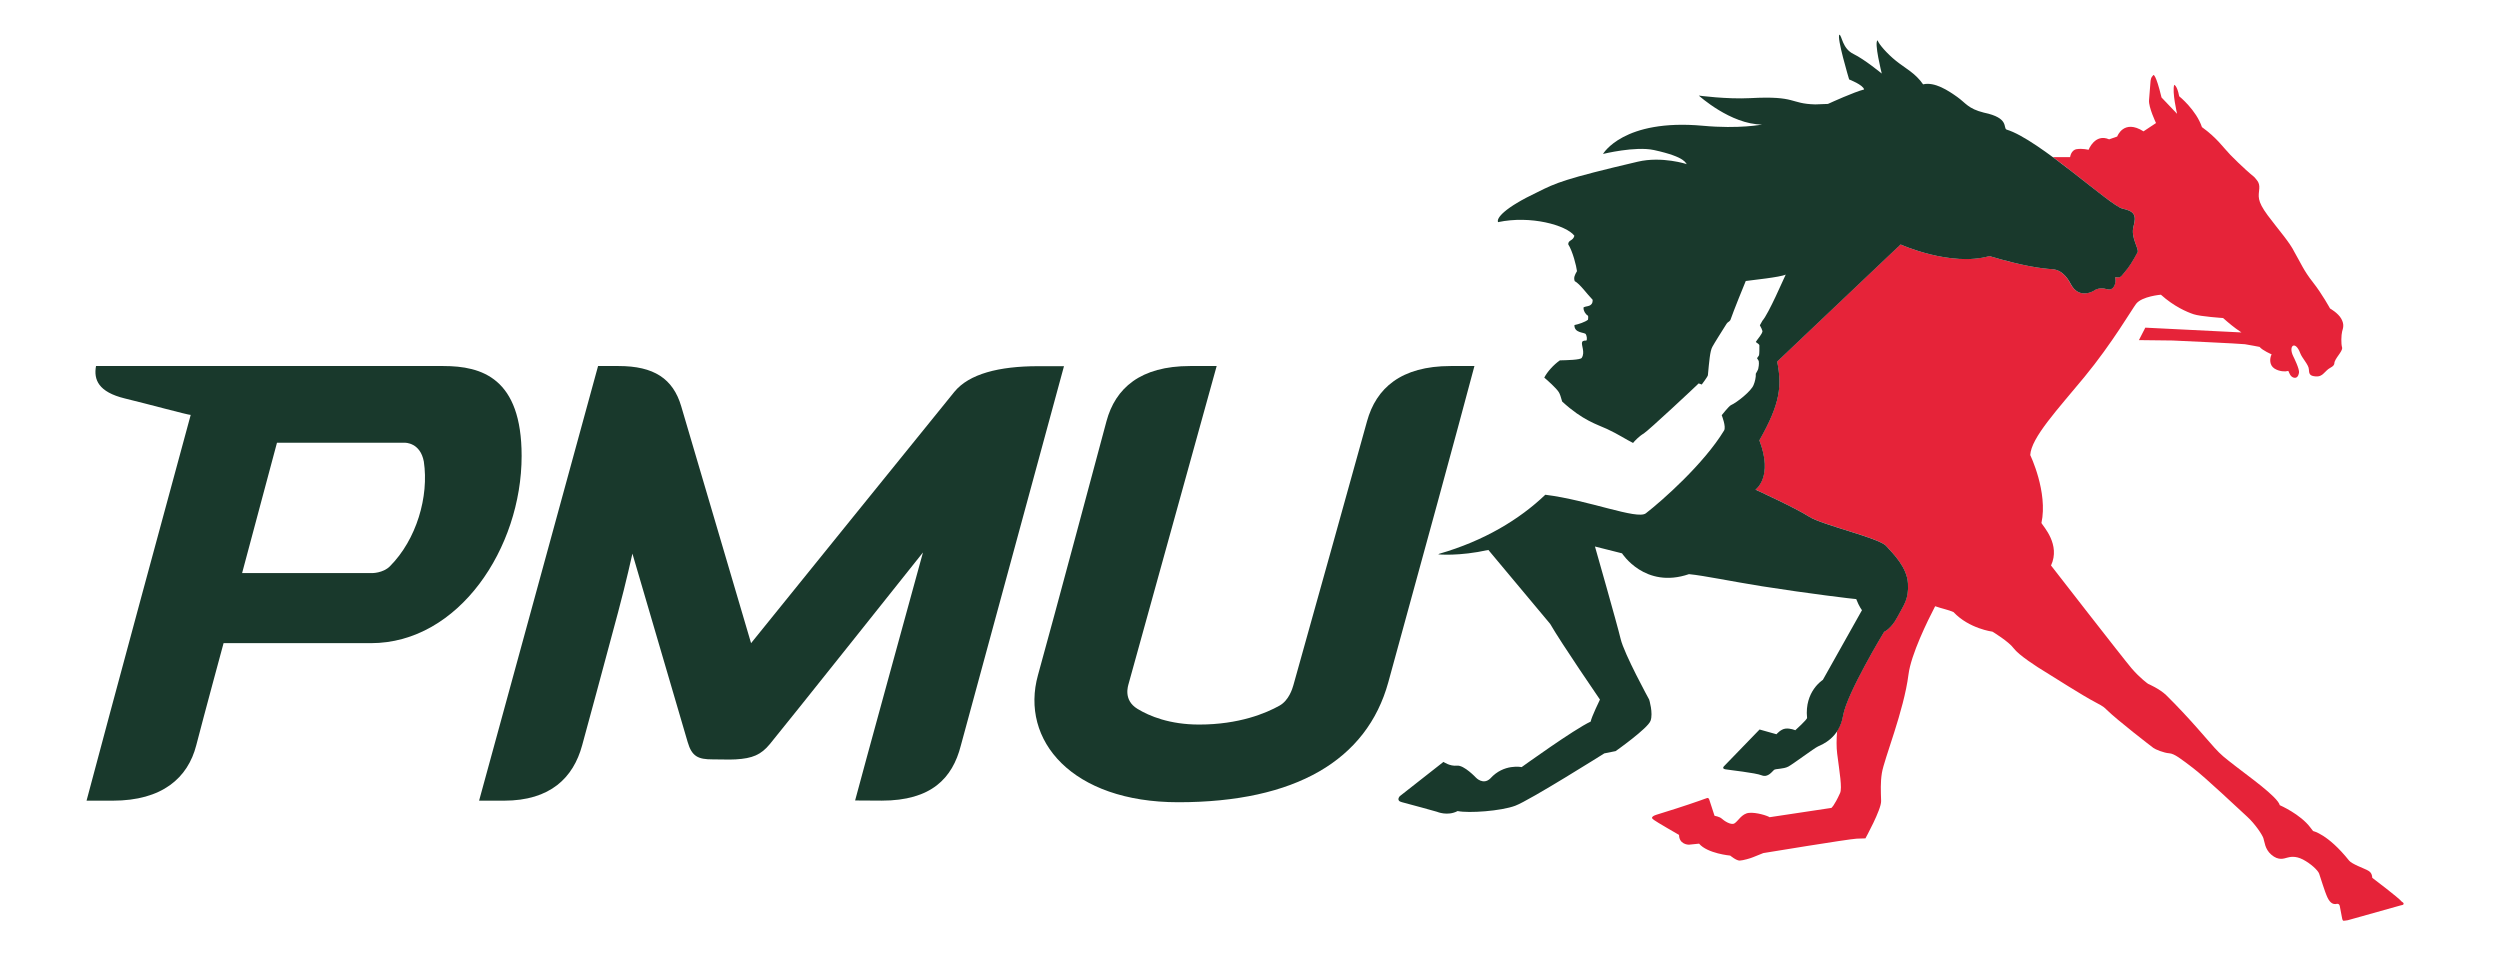 <?xml version="1.0" encoding="utf-8"?>
<!-- Generator: Adobe Illustrator 28.0.0, SVG Export Plug-In . SVG Version: 6.00 Build 0)  -->
<svg version="1.1" id="Calque_1" xmlns="http://www.w3.org/2000/svg" xmlns:xlink="http://www.w3.org/1999/xlink" x="0px" y="0px"
	 viewBox="0 0 625.97 245.46" style="enable-background:new 0 0 625.97 245.46;" xml:space="preserve">
<style type="text/css">
	.st0{fill:#E62339;}
	.st1{fill:#19392C;}
	.st2{fill-rule:evenodd;clip-rule:evenodd;fill:#19392C;}
</style>
<g>
	<path class="st0" d="M601.39,225.78c-0.74-0.96-7.4-5.98-7.4-5.98c-0.08-1.31-0.72-1.65-1.38-1.99c-0.66-0.35-3.74-1.47-4.42-2.32
		c-5.33-6.68-9.02-7.4-9.02-7.4l-0.65-0.85c-2.53-3.4-7.69-5.63-7.69-5.63c-0.54-2.11-8.01-7.36-11.01-9.72
		c-3.01-2.34-3.64-2.81-5.33-4.66c-1.7-1.85-6.34-7.5-12.07-13.14c-1.64-1.61-4.57-2.87-4.57-2.87s-1.94-1.34-4.12-3.87
		c-2.17-2.55-20.18-25.76-20.18-25.76c2.43-5.22-1.93-9.76-2.4-10.63c1.67-7.76-2.8-17.01-2.8-17.01
		c0.21-4.35,6.92-11.51,13.53-19.52c6.98-8.46,12.07-17.22,12.99-18.37c1.48-1.88,6.19-2.27,6.19-2.27c3.3,2.96,6.48,4.32,8.19,4.89
		c1.71,0.58,7.38,0.95,7.38,0.95s1.77,1.59,3.2,2.63l1.4,0.98l-24.07-1.2l-1.6,3.12l8.43,0.1c0,0,17.11,0.78,18.12,0.93
		c1.03,0.16,3.66,0.67,3.66,0.67c0.76,0.91,3.01,1.86,3.01,1.86c-0.54,1.11-0.54,2.73,0.69,3.54c1.24,0.81,2.84,0.81,3.23,0.66
		c0.39-0.16,0.25,0.04,0.69,0.85c0.44,0.8,1.22,0.96,1.63,0.73c0.39-0.21,0.53-0.73,0.62-1.15c0.18-0.9-1.25-3.76-1.44-4.15
		c-1.32-2.68,0.54-4.04,1.75-0.77c0.46,1.25,2.13,2.92,2.16,4.02c0.05,1.09,0.21,1.56,1.24,1.74c1.46,0.27,2.01-0.31,2.31-0.54
		c0.3-0.23,0.8-0.83,1.31-1.23c0.51-0.39,1.42-0.67,1.52-1.39c0-1.22,2.14-3.01,1.95-4c-0.3-0.96-0.21-3.17,0-4.02
		c0.23-0.85,0.6-1.72-0.2-3.18c-0.8-1.46-2.83-2.59-2.83-2.59s-1.97-3.63-4.28-6.56c-2.32-2.93-3.07-4.88-4.59-7.49
		c-1.23-2.55-3.93-5.51-6.74-9.28c-2.79-3.79-2.25-4.71-2.1-6.76c0.11-1.55-0.73-2.15-1.26-2.82c-2.8-2.27-5.98-5.55-5.98-5.55
		c-1.75-1.79-3.29-4.19-7.12-6.95c-1.45-4.32-5.7-7.73-5.7-7.73c-0.51-2.7-1.24-2.86-1.24-2.86c-0.58,1.77,0.72,7.26,0.72,7.26
		l-3.9-4.09c-1.45-6.02-2.03-5.63-2.03-5.63l-0.38,0.46c-0.35,0.46-0.37,1.47-0.37,1.47s-0.2,2.62-0.35,4.39
		c-0.13,1.78,1.75,5.71,1.75,5.71l-3.13,2.08c-4.98-3.17-6.59,1.3-6.59,1.3l-2.02,0.7c-3.55-1.55-5.15,2.62-5.15,2.62
		s-1.53-0.39-2.98-0.16c-1.44,0.23-1.64,2-1.64,2L514,39.34c7.6,5.59,15.54,12.48,17.43,12.89c2.96,0.64,3.57,1.61,2.78,4.45
		c-0.79,2.83,1.49,5.65,0.97,6.5c-1.14,2.14-2.2,3.83-3.19,4.92c-0.87,0.94-0.91,1.61-2.45,1.28c0.43,0.86-0.03,3.63-2.05,3.01
		c-2.09-0.66-3.33,0.46-3.33,0.46c-3.03,1.55-4.83-0.19-5.52-1.45c-0.68-1.28-2.05-3.84-4.79-4.01c-2.74-0.18-7.18-0.73-15.74-3.28
		c-9.76,2.74-22.25-2.91-22.25-2.91l-30.9,29.32c1.2,6.01,0.86,10.43-4.46,19.72c3.56,9.25-0.98,12.34-0.98,12.34
		s10.18,4.66,13.39,6.75c3.22,2.09,17.46,5.32,19.31,7.33c1.83,2,5.26,5.37,5.48,9.41c0.24,4.04-1.05,5.39-2.62,8.38
		c-1.58,3.01-3.34,3.74-3.34,3.74s-9.33,15.39-10.28,20.99c-0.26,1.59-0.82,2.82-1.47,3.84c-0.17,2.11-0.19,4.06,0.02,5.7
		c0.58,4.58,1.29,8.6,0.73,9.84c-1.51,3.32-2.18,3.73-2.18,3.73l-15.48,2.33c-0.51-0.37-3.29-1.26-5.13-1.09
		c-1.85,0.16-2.76,2.11-3.67,2.64c-0.9,0.53-2.68-0.73-3.19-1.21c-0.53-0.48-1.79-0.7-1.79-0.7s-1.07-3.32-1.31-4.02
		c-0.22-0.7-0.72-0.36-0.72-0.36s-0.9,0.29-1.5,0.53c-0.58,0.23-5.32,1.81-6.05,2.03c-0.73,0.23-3.8,1.2-5.06,1.59
		c-1.26,0.42-0.99,0.87-0.99,0.87l0.43,0.39c0.44,0.39,6.31,3.76,6.31,3.76c0.03,2.28,2.13,2.48,2.56,2.44
		c0.44-0.04,2.46-0.25,2.46-0.25c2.1,2.48,7.8,2.99,7.8,2.99s1.55,1.3,2.39,1.25c0.84-0.04,2.73-0.58,3.38-0.87
		c0.65-0.28,2.51-1.01,2.51-1.01s21.19-3.49,23.37-3.61c1.35-0.06,2.2-0.07,2.2-0.07s3.99-7.23,3.93-9.34
		c-0.07-2.57-0.19-4.66,0.19-7.01c0.55-3.53,5.51-15.54,6.67-24.72c0.64-5,4.75-13.36,6.67-17.06c1.69,0.6,3.33,0.89,4.6,1.47
		c3.9,4.16,9.75,4.9,9.75,4.9s4.07,2.46,5.31,4.16c1.23,1.69,5.88,4.7,7.94,5.93c1.41,0.85,9.37,5.96,12.57,7.61
		c2.18,1.12,2.31,1.42,2.76,1.84c2.68,2.64,11.19,9.18,11.7,9.56c0.5,0.39,2.67,1.27,3.97,1.35c1.31,0.08,2.93,1.39,5.94,3.67
		c3.01,2.27,11.64,10.44,13.59,12.21c1.95,1.78,3.73,4.44,4.05,5.36c0.33,0.92,0.34,2.71,1.97,4.13c1.86,1.63,3.28,0.93,3.95,0.78
		c0.65-0.16,1.98-0.58,3.99,0.45c1.99,1.05,3.72,2.67,4.05,3.52c0.32,0.85,1.38,4.51,2.1,6.01c0.72,1.51,1.56,1.75,2.28,1.58
		c0.72-0.15,0.8,0.58,0.8,0.58s0.42,2.24,0.58,3.05c0.14,0.8,0.54,0.58,0.54,0.58s0.79-0.08,0.89-0.12
		c0.11-0.04,12.76-3.59,13.19-3.7c0.44-0.12,0.73-0.08,0.77-0.39C601.9,226.02,601.39,225.78,601.39,225.78z"/>
</g>
<g>
	<path class="st1" d="M534.21,56.68c0.78-2.84,0.18-3.81-2.78-4.45c-2.97-0.65-21.01-17.39-29-19.78c-0.97-0.39,0.83-2.91-5.7-4.25
		c-3.97-1-4.49-2.38-6.67-3.93c-2.17-1.54-5.62-3.85-8.54-3.15c-1.94-2.83-4.54-4.07-6.77-5.87c-2.25-1.8-4.37-4.25-4.61-5.14
		c-0.97,0.32,1.03,8.31,1.03,8.31s-4.3-3.55-7.08-4.9c-2.79-1.36-2.86-4.51-3.51-4.84C459.79,9.19,463,19.89,463,19.89
		s3.51,1.35,3.75,2.51c-2.53,0.64-8.49,3.37-8.49,3.37c-0.27,0.12-0.46,0.2-0.57,0.25c0,0-2.99,0.12-3.16,0.12
		c-6.53-0.17-4.55-2.2-16.28-1.57c-5.94,0.31-12.89-0.64-12.89-0.64s7.99,7.25,15.87,7.25c0,0-5.75,1.15-14.82,0.31
		c-19.98-1.83-25.04,7.06-25.04,7.06s8.09-2,12.77-0.98c8.29,1.81,7.8,3.38,8.26,3.54c0,0-6.23-2.06-12.34-0.62
		c-18.36,4.31-20.46,5.3-25.05,7.6c-8.46,4-10.38,6.59-9.91,7.53c8.17-1.74,17.1,0.77,19.11,3.41c-0.35,1.35-1.5,0.98-1.55,2.12
		c1.16,1.86,2.04,5.46,2.2,6.74c-0.61,1.03-0.87,1.65-0.57,2.5c1.36,0.74,3.08,3.24,4.49,4.67c0,0.34,0.04,0.98-0.65,1.39
		c-0.59,0.35-1.8,0.28-1.63,0.69c-0.02,0.64,0.41,1.48,1.12,1.92c0.12,0.27-0.01,1-0.01,1c-0.72,0.58-2.37,1.13-3.39,1.33
		c-0.07,2.07,2.51,1.77,2.84,2.28c0.24,0.34,0.43,1.44,0.11,1.62c0,0-0.83-0.11-1.02,0.35c-0.3,0.76,0.81,2.54-0.09,3.95
		c-0.26,0.54-3.88,0.6-5.48,0.64c-1.57,1.09-3.19,2.89-3.91,4.32c0.81,0.68,2.97,2.61,3.61,3.6c0.25,0.35,0.6,1.33,0.87,2.39
		c5.22,4.8,8.83,5.75,11.23,6.87c2.87,1.34,4.71,2.6,6.52,3.5c0.32-0.43,1.55-1.72,2.68-2.37c1.12-0.67,13.19-11.95,13.75-12.54
		c0.48,0.19,0.77,0.28,0.77,0.28s1.47-1.93,1.54-2.33c0.33-3.49,0.53-6.03,1.1-7.08c0.57-1.05,2.25-3.69,3.58-5.81
		c0.32-0.49,0.62-0.42,0.95-0.92c0.77-2.24,3.51-8.99,3.85-9.78c1.51-0.23,8.61-0.93,10.01-1.61c-0.44,0.85-4.27,9.8-5.84,11.56
		c0,0-0.23,0.45-0.64,1.14c0.32,0.53,0.58,1.15,0.66,1.47c-0.11,0.79-1.12,1.81-1.67,2.68c0.03,0.18,0.79,0.46,0.89,0.85
		c0.02,0.59,0,2.22-0.09,2.51c-0.07,0.19-0.4,0.56-0.5,0.72c0.04,0.15,0.43,0.62,0.43,0.71c0.14,0.73-0.08,1.76-0.13,1.98
		c-0.04,0.22-0.43,0.87-0.61,1.21c0.07,0.86-0.23,2.07-0.54,2.78c-0.49,1.49-4.19,4.44-5.71,5.1c-0.56,0.32-2.28,2.5-2.28,2.5
		s1.18,2.95,0.58,3.85c-5.05,8.32-15.47,17.54-19.58,20.72c-2.15,1.67-14.35-3.31-25.17-4.65c-6.5,6.21-15.36,11.55-26.56,14.78
		c-0.08,0.06-0.15,0.1-0.24,0.15c0,0,5.17,0.53,12.54-1.11l15.47,18.51c2.85,4.93,12.47,18.96,12.47,18.96s-2.13,4.37-2.32,5.51
		c-4.11,1.89-17.29,11.4-17.29,11.4s-4.45-0.94-7.85,2.85c-1.77,1.7-3.56-0.19-3.56-0.19s-3-3.21-4.77-3.03
		c-1.79,0.2-3.39-0.94-3.39-0.94l-10.93,8.58c0,0-1.07,1.14,0.53,1.51c1.61,0.39,8.77,2.4,8.77,2.4s2.66,1.16,5.17-0.18
		c2.84,0.58,10.86,0,14.43-1.33c3.57-1.32,22.3-13.11,22.3-13.11l2.84-0.57c0,0,8.04-5.67,8.74-7.59c0.7-1.93-0.35-5.32-0.35-5.32
		s-6.25-11.39-7.14-15.18c-0.9-3.78-6.43-23.14-6.43-23.14l6.78,1.71c0,0,5.72,9,16.76,5.21c3.88,0.38,10.59,1.81,18.25,3.03
		c11.64,1.84,23.21,3.22,23.63,3.22c0.73,1.91,1.44,2.77,1.44,2.77l-9.8,17.46c0,0-4.63,2.85-3.95,9.51c0.04,0.41-2.95,3.1-2.95,3.1
		s-1.24-0.55-2.45-0.41c-1.2,0.13-2.26,1.41-2.26,1.41l-4.23-1.19l-8.91,9.2c0,0-0.64,0.59,0.35,0.77c0.98,0.19,7.52,0.86,9.1,1.51
		c1.6,0.64,2.66-1.05,3.09-1.37c0.42-0.32,2.35-0.18,3.56-0.82c1.2-0.64,6.45-4.59,7.44-5.05c0.99-0.46,5.35-2.1,6.28-7.7
		c0.95-5.6,10.28-20.99,10.28-20.99s1.76-0.73,3.34-3.74c1.57-3,2.86-4.34,2.62-8.38c-0.22-4.04-3.65-7.41-5.48-9.41
		c-1.85-2.01-16.1-5.24-19.31-7.33c-3.21-2.09-13.39-6.75-13.39-6.75s4.54-3.09,0.98-12.34c5.31-9.29,5.65-13.71,4.46-19.72
		l30.9-29.32c0,0,12.49,5.65,22.25,2.91c8.56,2.55,13,3.1,15.74,3.28c2.74,0.18,4.11,2.74,4.79,4.01c0.69,1.27,2.48,3,5.52,1.45
		c0,0,1.24-1.11,3.33-0.46c2.02,0.62,2.48-2.15,2.05-3.01c1.55,0.33,1.59-0.34,2.45-1.28c0.99-1.09,2.05-2.78,3.19-4.92
		C535.7,62.33,533.42,59.51,534.21,56.68"/>
</g>
<g>
	<g>
		<g>
			<g>
				<g>
					<g>
						<path class="st1" d="M111.01,91.65c-1.29,0-86.97,0-86.97,0c-0.62,3.42,0.59,6.5,7.23,8.12c5.62,1.36,15.82,4.14,16.48,4.12
							c-20.45,75.22-24.7,91.46-26.08,96.59c0,0,0.8,0,6.55,0c12.45,0,18.84-5.75,20.92-13.87c1.86-7.22,6.84-25.57,6.84-25.57
							h36.88c22.06,0,37.75-23.89,37.75-46.87C130.61,94.65,120.63,91.65,111.01,91.65 M97.61,141.81c-1.71,1.71-4.51,1.7-4.46,1.68
							H60.62l8.73-32.63h32.08c0,0,3.8-0.07,4.69,4.7C107.44,124.32,104.29,135.13,97.61,141.81z"/>
					</g>
					<g>
						<path class="st2" d="M149.75,91.65c0,0,0.57,0,5.15,0c8.82,0,13.62,3.16,15.66,10.05c1.62,5.42,17.5,59.34,17.5,59.34
							s48.65-60.2,50.92-62.95c3.66-4.45,11.09-6.4,20.95-6.4h6.48c-2.95,10.92-25.46,93.6-25.84,95.03
							c-2.08,8.12-7.35,13.75-19.8,13.75c-3.46,0-6.66-0.04-6.66-0.04c0.72-2.91,16.99-62.1,16.99-62.1s-34.64,43.52-38.33,47.97
							c-2.23,2.7-4.34,3.59-8.55,3.84c-1.58,0.09-3.47,0-5.78,0c-3.57,0-5.2-0.67-6.26-4.35c-1.32-4.57-13.83-47.17-13.83-47.17
							s-1.58,7.19-3.59,14.68c-4.32,16.1-7.27,27.05-9,33.33c-2.19,8.06-7.93,13.85-19.57,13.85c-5.39,0-6.23,0-6.23,0L149.75,91.65
							z"/>
					</g>
				</g>
			</g>
		</g>
	</g>
	<g>
		<path class="st2" d="M363.23,91.65h5.95c-4.75,17.88-12.74,47.07-21.56,79.16c-5.38,19.57-23.32,30.06-52.59,30.06
			c-26.65,0-39.68-15.53-35.13-31.85c4.09-14.71,15.54-57.58,17.15-63.55c2.23-8.29,8.5-13.82,20.94-13.82h6.65l-22.02,79.46
			c-0.16,0.61-1.43,4.17,2.19,6.38c2.97,1.81,8.05,3.93,15.44,3.93c10.02,0,16.76-2.85,20.13-4.74c2.33-1.3,3.22-4.23,3.46-5.08
			c3.73-13.25,16.76-60,18.45-66.13C344.57,97.2,350.79,91.65,363.23,91.65z"/>
	</g>
</g>
<g>
</g>
<g>
</g>
<g>
</g>
<g>
</g>
<g>
</g>
<g>
</g>
</svg>
